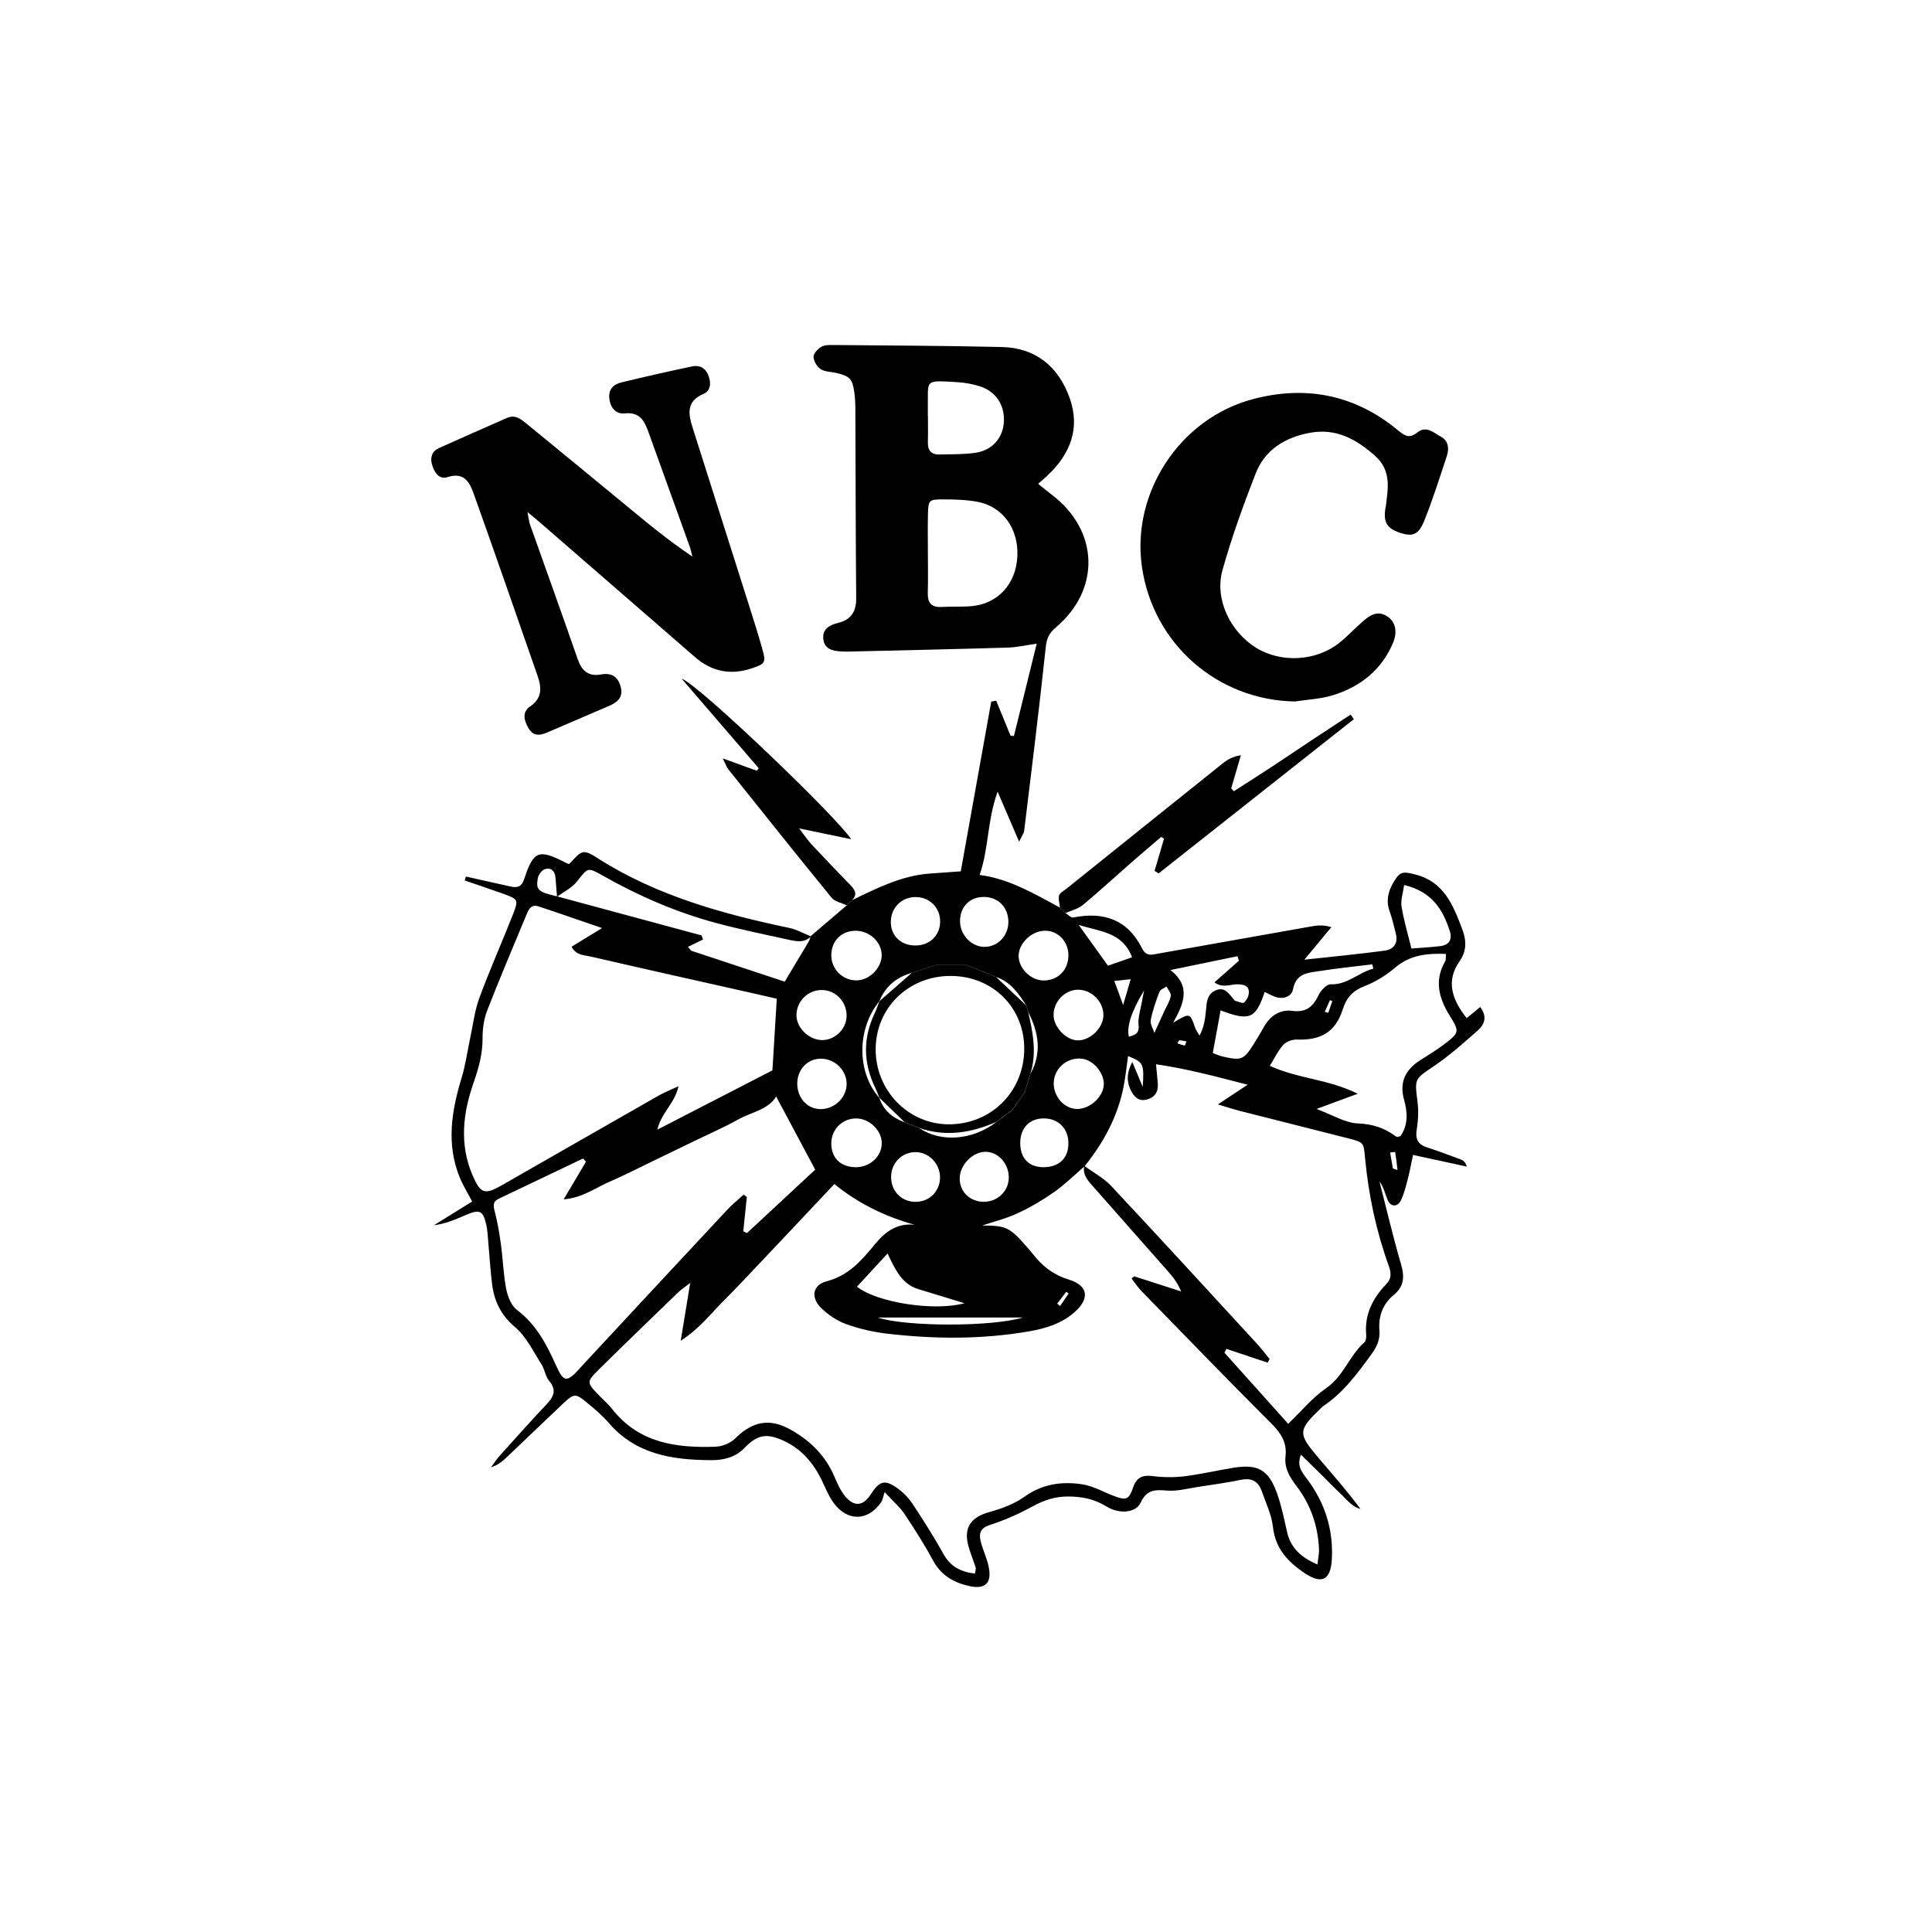 <svg width="112" height="112" viewBox="0 0 112 112" fill="none" xmlns="http://www.w3.org/2000/svg">
<path d="M49.393 52.184C50.827 51.493 52.249 50.768 53.877 50.643C54.493 50.595 55.111 50.554 55.697 50.512C56.289 47.218 56.876 43.944 57.463 40.671C57.559 40.654 57.655 40.639 57.751 40.623L58.581 42.647L58.778 42.671C59.206 40.932 59.635 39.195 60.099 37.314C59.461 37.404 58.943 37.526 58.421 37.542C55.314 37.634 52.206 37.702 49.098 37.775C48.981 37.778 48.864 37.767 48.749 37.762C48.248 37.74 47.782 37.618 47.726 37.032C47.669 36.445 48.109 36.228 48.589 36.109C49.355 35.921 49.641 35.437 49.634 34.663C49.603 31.008 49.602 27.354 49.586 23.699C49.585 23.389 49.57 23.076 49.529 22.769C49.42 21.959 49.267 21.801 48.466 21.618C48.164 21.549 47.811 21.556 47.57 21.395C47.358 21.254 47.17 20.933 47.161 20.685C47.153 20.494 47.404 20.235 47.603 20.111C47.784 19.999 48.054 19.998 48.284 20C51.549 20.031 54.813 20.041 58.076 20.117C60.05 20.163 61.357 21.258 62.005 23.061C62.643 24.833 62.042 26.334 60.706 27.582C60.566 27.713 60.419 27.837 60.181 28.046C60.474 28.281 60.724 28.489 60.983 28.686C63.706 30.764 63.818 34.169 61.206 36.374C60.82 36.7 60.678 37.001 60.623 37.518C60.247 41.072 59.803 44.619 59.372 48.166C59.356 48.303 59.253 48.429 59.079 48.793C58.64 47.773 58.285 46.945 57.832 45.893C57.226 47.571 57.326 49.181 56.79 50.722C58.491 50.939 59.955 51.808 61.446 52.614C61.553 52.719 61.661 52.824 61.768 52.929C61.918 53.021 62.088 53.215 62.214 53.189C63.978 52.833 65.371 53.307 66.204 54.975C66.457 55.484 66.803 55.342 67.182 55.274C70.129 54.749 73.076 54.226 76.024 53.704C76.36 53.645 76.699 53.605 77.181 53.748C76.709 54.317 76.237 54.886 75.615 55.635C77.298 55.45 78.784 55.308 80.262 55.112C80.803 55.04 81.068 54.673 80.911 54.096C80.799 53.684 80.717 53.26 80.568 52.861C80.343 52.26 80.454 51.72 80.759 51.189C81.151 50.511 81.309 50.505 82.071 50.701C83.697 51.123 84.229 52.449 84.744 53.797C84.995 54.455 85.071 55.071 84.602 55.743C83.814 56.869 84.169 57.95 85.026 59.021C85.281 58.811 85.521 58.615 85.809 58.378C86.233 58.935 86.062 59.391 85.664 59.741C84.85 60.457 84.036 61.186 83.142 61.793C82.007 62.563 82.001 62.511 82.172 63.842C82.24 64.371 82.219 64.929 82.131 65.457C82.038 66.02 82.184 66.343 82.733 66.518C83.398 66.731 84.053 66.979 84.708 67.225C84.844 67.277 84.957 67.388 85.033 67.629C84.025 67.411 83.019 67.192 81.915 66.952C81.806 67.462 81.725 67.914 81.609 68.357C81.502 68.769 81.399 69.19 81.219 69.572C81.022 69.989 80.617 69.978 80.441 69.559C80.292 69.209 80.226 68.825 79.97 68.493C80.381 70.092 80.754 71.702 81.218 73.285C81.43 74.004 81.402 74.57 80.804 75.062C80.151 75.6 79.9 76.319 79.966 77.139C80.01 77.687 79.799 78.101 79.488 78.527C78.685 79.629 77.884 80.727 76.728 81.5C76.664 81.543 76.61 81.601 76.554 81.655C75.244 82.911 75.229 83.096 76.422 84.5C77.25 85.475 78.099 86.434 78.87 87.477C78.347 87.335 78.048 86.9 77.684 86.561C77.314 86.218 76.967 85.848 76.606 85.493C76.226 85.117 75.841 84.746 75.417 84.331C75.138 85.033 75.529 85.405 75.822 85.805C76.824 87.174 77.301 88.7 77.207 90.399C77.14 91.594 76.627 91.861 75.644 91.204C74.68 90.56 73.939 89.794 73.796 88.533C73.716 87.816 73.385 87.123 73.139 86.429C72.943 85.878 72.56 85.66 71.95 85.785C71.113 85.957 70.266 86.073 69.42 86.203C68.845 86.29 68.258 86.453 67.69 86.412C67.003 86.363 66.496 86.31 66.128 87.106C65.846 87.715 64.881 87.787 64.139 87.329C63.442 86.9 62.725 86.756 61.926 86.753C61.155 86.749 60.499 86.976 59.831 87.342C59.056 87.766 58.234 88.131 57.395 88.4C56.831 88.58 56.736 88.893 56.852 89.354C56.974 89.842 57.201 90.305 57.308 90.796C57.517 91.757 57.14 92.155 56.19 91.946C55.293 91.749 54.546 91.321 54.079 90.448C53.584 89.524 53.014 88.638 52.435 87.765C52.187 87.392 51.832 87.092 51.284 86.497C51.187 86.789 51.169 86.964 51.08 87.09C50.31 88.189 49.131 88.217 48.326 87.125C48.031 86.725 47.847 86.239 47.626 85.786C47.131 84.776 46.429 83.969 45.386 83.503C44.421 83.071 43.897 83.174 43.146 83.951C42.615 84.5 41.921 84.651 41.223 84.647C38.999 84.636 36.871 84.323 35.292 82.49C34.913 82.051 34.459 81.67 34.011 81.299C33.365 80.764 33.274 80.774 32.645 81.365C31.54 82.406 30.45 83.461 29.349 84.504C29.105 84.735 28.84 84.945 28.464 85.06C28.637 84.831 28.793 84.587 28.983 84.374C29.867 83.39 30.749 82.403 31.656 81.44C32.071 81 32.311 80.614 31.832 80.049C31.616 79.794 31.584 79.391 31.397 79.102C30.917 78.356 30.517 77.494 29.863 76.939C29.045 76.247 28.655 75.445 28.528 74.454C28.43 73.683 28.388 72.906 28.316 72.131C28.279 71.745 28.271 71.35 28.184 70.974C27.998 70.182 27.808 70.096 27.044 70.419C26.445 70.672 25.854 70.945 25.156 71.027C25.885 70.575 26.613 70.124 27.372 69.654C27.107 69.146 26.84 68.721 26.653 68.264C25.857 66.317 26.179 64.389 26.767 62.457C26.991 61.725 27.09 60.955 27.252 60.204C27.421 59.416 27.514 58.597 27.79 57.848C28.394 56.208 29.108 54.61 29.747 52.984C30.068 52.164 30.03 52.121 29.191 51.82C28.444 51.551 27.691 51.3 26.94 51.041C26.964 50.965 26.986 50.89 27.009 50.814C27.87 51.007 28.729 51.201 29.591 51.391C29.975 51.476 30.237 51.42 30.387 50.966C30.933 49.295 31.23 49.197 32.861 50.048C32.894 50.066 32.933 50.069 32.989 50.086C33.252 49.851 33.496 49.467 33.803 49.407C34.079 49.354 34.443 49.625 34.734 49.808C38.118 51.938 41.891 52.981 45.753 53.792C46.188 53.883 46.594 54.117 47.013 54.285C46.622 54.681 46.148 54.57 45.697 54.472C44.295 54.165 42.887 53.876 41.501 53.503C39.203 52.886 37.032 51.943 34.961 50.771C34.052 50.256 34.086 50.292 33.45 51.097C33.157 51.467 32.685 51.695 32.292 51.988C32.262 51.614 32.232 51.24 32.201 50.867C32.171 50.486 31.933 50.28 31.594 50.383C31.411 50.44 31.208 50.716 31.175 50.919C31.065 51.609 31.19 51.702 32.311 51.968C35.097 52.721 37.884 53.473 40.669 54.226L40.756 54.464C40.464 54.606 40.172 54.749 39.881 54.891C39.942 54.965 40.003 55.038 40.063 55.112C41.86 55.706 43.657 56.301 45.491 56.907C45.926 56.184 46.404 55.391 46.876 54.595C46.934 54.497 46.958 54.378 46.998 54.268C47.696 53.672 48.394 53.077 49.092 52.48C49.194 52.381 49.294 52.282 49.396 52.182L49.393 52.184ZM58.678 64.359C58.919 64.011 59.161 63.664 59.403 63.316C59.512 62.965 59.622 62.612 59.733 62.261C60.409 61.04 60.213 59.849 59.609 58.672C59.572 58.545 59.535 58.417 59.496 58.29C59.047 57.6 58.59 56.916 57.749 56.639C57.173 56.408 56.597 56.176 56.02 55.945C55.425 55.945 54.831 55.945 54.235 55.945L54.264 55.935C53.788 56.095 53.31 56.256 52.834 56.416L52.863 56.399C51.967 56.647 51.319 57.18 50.971 58.056L50.99 58.029C49.66 59.636 49.661 62.178 50.99 63.66L50.971 63.633C51.211 64.368 51.739 64.809 52.448 65.062C52.731 65.174 53.014 65.285 53.298 65.397C54.535 66.249 56.404 66.099 57.766 65.039L57.739 65.058C58.059 64.818 58.38 64.579 58.7 64.338L58.676 64.361L58.678 64.359ZM62.877 67.609C62.288 68.115 61.731 68.667 61.099 69.112C60.435 69.579 59.723 69.994 58.987 70.337C58.333 70.642 57.619 70.816 56.937 71.044C58.305 71.047 58.521 71.145 59.442 72.185C59.596 72.36 59.751 72.535 59.894 72.719C60.434 73.406 61.07 73.907 61.942 74.172C63.077 74.518 63.193 75.255 62.316 76.047C61.565 76.726 60.627 77.011 59.667 77.177C56.926 77.654 54.17 77.634 51.417 77.312C50.613 77.217 49.804 77.033 49.045 76.757C48.517 76.566 48.003 76.218 47.599 75.82C46.986 75.217 47.105 74.491 47.919 74.278C49.196 73.945 49.957 73.063 50.723 72.126C51.312 71.406 52.01 70.89 53.024 71.001C51.294 70.521 49.737 69.758 48.369 68.639C47.603 69.453 46.887 70.216 46.169 70.977C45.475 71.712 44.783 72.449 44.087 73.182C43.363 73.943 42.65 74.713 41.906 75.454C41.184 76.173 40.561 77.012 39.462 77.727C39.663 76.504 39.818 75.558 40.012 74.373C39.623 74.674 39.462 74.777 39.327 74.908C37.79 76.395 36.248 77.877 34.728 79.381C33.977 80.123 33.996 80.142 34.771 80.937C35.015 81.188 35.283 81.419 35.498 81.694C37.047 83.662 39.212 83.948 41.489 83.866C41.877 83.852 42.346 83.661 42.619 83.39C43.623 82.398 44.598 82.193 45.821 82.872C46.973 83.511 47.87 84.398 48.389 85.639C48.553 86.029 48.735 86.434 49.003 86.751C49.526 87.37 50.038 87.306 50.473 86.637C50.992 85.84 51.291 85.75 52.035 86.282C52.374 86.524 52.682 86.85 52.912 87.197C53.533 88.136 54.139 89.089 54.685 90.073C55.104 90.832 55.712 91.127 56.518 91.222C56.547 91.021 56.585 90.937 56.564 90.873C56.444 90.505 56.3 90.145 56.184 89.778C55.81 88.599 56.227 87.96 57.406 87.639C58.105 87.448 58.824 87.171 59.407 86.755C60.441 86.019 61.565 85.869 62.736 86.047C63.369 86.144 63.964 86.491 64.576 86.723C65.273 86.988 65.438 86.955 65.688 86.233C65.899 85.624 66.242 85.498 66.839 85.572C67.442 85.647 68.069 85.655 68.672 85.58C69.634 85.461 70.583 85.234 71.542 85.082C72.918 84.865 73.538 85.209 74.02 86.542C74.283 87.27 74.439 88.037 74.609 88.795C74.821 89.749 75.439 90.289 76.372 90.697C76.413 90.33 76.476 90.067 76.464 89.808C76.406 88.45 75.975 87.213 75.148 86.134C74.756 85.62 74.445 85.091 74.522 84.433C74.619 83.617 74.251 83.071 73.691 82.512C71.161 79.983 68.673 77.412 66.177 74.849C65.961 74.629 65.791 74.363 65.6 74.117C65.648 74.074 65.696 74.03 65.744 73.987C66.653 74.28 67.564 74.573 68.473 74.866C68.248 74.32 67.948 73.969 67.642 73.622C66.227 72.019 64.807 70.419 63.396 68.813C63.09 68.465 62.744 68.124 62.858 67.588C63.379 67.97 63.977 68.281 64.41 68.744C67.254 71.781 70.064 74.851 72.881 77.913C73.135 78.19 73.361 78.493 73.599 78.784C73.56 78.854 73.522 78.924 73.483 78.994C72.688 78.728 71.893 78.461 71.098 78.195C71.058 78.267 71.019 78.339 70.979 78.412C72.212 79.787 73.444 81.162 74.677 82.54C75.47 81.78 76.092 81.011 76.874 80.478C77.89 79.787 78.219 78.59 79.092 77.819C79.186 77.736 79.212 77.525 79.2 77.381C79.094 76.203 79.578 75.263 80.362 74.442C80.671 74.12 80.66 73.808 80.508 73.386C79.782 71.373 79.337 69.287 79.136 67.155C79.05 66.241 79.079 66.227 78.181 65.997C76.073 65.458 73.962 64.932 71.853 64.395C71.492 64.303 71.136 64.183 70.604 64.024C71.211 63.621 71.668 63.319 72.325 62.882C70.425 62.388 68.775 61.952 67.014 61.695C67.059 62.191 67.104 62.535 67.12 62.882C67.141 63.329 66.922 63.622 66.49 63.74C66.017 63.871 65.741 63.58 65.563 63.221C65.321 62.737 65.288 62.235 65.64 61.563C65.872 62.118 66.027 62.487 66.246 63.008C66.331 61.655 66.296 61.589 65.396 61.221C65.313 61.796 65.253 62.373 65.146 62.941C64.813 64.7 63.986 66.225 62.875 67.608L62.877 67.609ZM34.901 53.8C33.549 53.336 32.392 52.93 31.226 52.547C30.758 52.393 30.624 52.77 30.49 53.097C29.732 54.925 28.954 56.747 28.239 58.591C28.047 59.086 27.972 59.655 27.975 60.19C27.977 61.102 27.75 61.922 27.449 62.782C26.836 64.527 26.625 66.337 27.391 68.123C27.856 69.207 28.088 69.283 29.103 68.704C32.139 66.967 35.173 65.228 38.212 63.496C38.526 63.318 38.867 63.187 39.333 62.97C39.117 63.971 38.339 64.496 38.107 65.487C40.445 64.282 42.596 63.174 44.778 62.051C44.855 60.791 44.941 59.371 45.031 57.897C44.66 57.812 44.288 57.724 43.914 57.64C40.693 56.915 37.47 56.199 34.254 55.454C33.879 55.368 33.399 55.394 33.133 54.883C33.679 54.549 34.191 54.235 34.902 53.801L34.901 53.8ZM44.994 63.563C44.543 64.331 43.552 64.471 42.772 64.908C41.961 65.363 41.101 65.734 40.263 66.142C39.459 66.532 38.654 66.922 37.85 67.309C37.01 67.713 36.18 68.143 35.324 68.512C34.511 68.862 33.774 69.437 32.675 69.529C33.164 68.706 33.567 68.026 33.97 67.347C33.913 67.285 33.857 67.223 33.8 67.16C32.169 67.939 30.538 68.716 28.906 69.495C28.535 69.673 28.604 69.935 28.692 70.275C28.855 70.904 28.959 71.552 29.047 72.198C29.161 73.043 29.182 73.905 29.348 74.739C29.433 75.171 29.643 75.691 29.972 75.94C31.079 76.776 31.682 77.926 32.225 79.135C32.669 80.126 32.844 80.158 33.564 79.379C33.643 79.294 33.717 79.203 33.796 79.118C36.575 76.129 39.352 73.138 42.137 70.154C42.437 69.832 42.784 69.553 43.11 69.256C43.172 69.3 43.232 69.344 43.294 69.389C43.225 70.051 43.157 70.714 43.089 71.376C43.159 71.412 43.23 71.448 43.3 71.486C44.65 70.231 46 68.974 47.258 67.805C46.459 66.309 45.696 64.879 44.993 63.562L44.994 63.563ZM83.825 55.3C82.741 55.258 81.758 55.349 80.88 56.093C80.356 56.538 79.738 56.922 79.099 57.169C78.413 57.434 78.058 57.831 77.836 58.528C77.421 59.83 76.557 60.319 75.18 60.264C74.917 60.254 74.569 60.381 74.396 60.569C74.094 60.9 73.898 61.327 73.613 61.786C75.235 62.54 76.982 62.546 78.709 63.406C77.846 63.724 77.216 63.957 76.32 64.287C77.277 64.643 77.984 65.097 78.708 65.125C79.578 65.16 80.28 65.39 80.942 65.895C80.984 65.928 81.089 65.879 81.182 65.866C81.646 65.207 81.597 64.472 81.395 63.751C81.11 62.73 81.475 62.014 82.322 61.468C82.812 61.153 83.316 60.853 83.775 60.497C84.596 59.858 84.614 59.804 84.051 58.897C83.413 57.872 83.131 56.846 83.781 55.722C83.832 55.632 83.808 55.497 83.825 55.301V55.3ZM53.79 32.006C53.79 32.784 53.809 33.562 53.785 34.338C53.766 34.91 53.957 35.218 54.577 35.186C55.159 35.154 55.745 35.189 56.324 35.139C57.852 35.004 58.9 33.848 58.977 32.254C59.054 30.651 58.135 29.361 56.652 29.087C56.008 28.97 55.34 28.951 54.682 28.95C53.846 28.95 53.817 28.991 53.795 29.79C53.775 30.528 53.79 31.267 53.791 32.006H53.79ZM53.788 24.116C53.788 24.116 53.791 24.116 53.794 24.116C53.794 24.618 53.804 25.121 53.79 25.623C53.778 26.096 53.972 26.364 54.464 26.348C55.157 26.327 55.86 26.35 56.543 26.25C57.529 26.107 58.145 25.382 58.197 24.448C58.249 23.497 57.74 22.699 56.821 22.4C56.386 22.259 55.918 22.178 55.459 22.152C53.544 22.041 53.814 22.004 53.788 23.654C53.786 23.808 53.788 23.963 53.788 24.117V24.116ZM79.612 56.154C79.592 56.071 79.573 55.987 79.553 55.904C78.541 56.03 77.524 56.131 76.518 56.29C75.855 56.394 75.135 56.398 74.958 57.351C74.881 57.769 74.388 57.964 73.905 57.78C73.705 57.704 73.515 57.6 73.313 57.506C72.793 59.065 72.438 59.209 70.759 58.572C70.609 59.392 70.459 60.206 70.306 61.044C70.518 61.121 70.693 61.206 70.877 61.248C71.966 61.497 72.096 61.446 72.687 60.516C72.895 60.189 73.088 59.853 73.279 59.516C73.639 58.881 74.214 58.508 74.904 58.6C75.722 58.707 76.113 58.366 76.434 57.695C76.564 57.422 76.905 57.053 77.139 57.061C78.13 57.096 78.758 56.37 79.613 56.154H79.612ZM71.825 55.695L71.734 55.433C70.498 55.689 69.26 55.945 67.853 56.234C69.067 57.196 68.616 58.191 68.011 59.283C68.987 58.706 68.982 58.708 69.281 59.575C69.337 59.738 69.453 59.882 69.54 60.033C69.803 59.536 69.866 59.056 69.911 58.573C69.954 58.103 69.97 57.614 70.493 57.404C71.022 57.191 71.247 57.63 71.525 57.939C71.551 57.968 71.577 58.009 71.608 58.017C71.783 58.062 72.037 58.19 72.12 58.12C72.27 57.992 72.388 57.748 72.397 57.548C72.417 57.135 72.1 57.074 71.762 57.061C71.34 57.044 70.885 57.312 70.403 56.947C70.919 56.492 71.372 56.092 71.824 55.692L71.825 55.695ZM49.678 74.591C50.849 75.517 54.169 76.03 55.915 75.549C55.007 75.271 54.127 75 53.244 74.734C52.264 74.44 51.886 73.566 51.453 72.666C50.81 73.363 50.268 73.952 49.678 74.59V74.591ZM81.398 51.304C81.335 51.778 81.19 52.184 81.25 52.556C81.375 53.34 81.607 54.107 81.821 54.986C82.354 54.944 82.923 54.916 83.486 54.848C84.025 54.783 84.206 54.454 84.038 53.946C83.635 52.729 83.027 51.697 81.398 51.304ZM62.712 61.373C61.895 61.283 61.156 61.885 61.09 62.693C61.026 63.465 61.596 64.199 62.322 64.282C63.058 64.365 63.9 63.689 63.983 62.946C64.06 62.26 63.405 61.448 62.712 61.373ZM47.668 57.394C46.849 57.371 46.169 58.038 46.172 58.858C46.174 59.57 46.863 60.259 47.607 60.292C48.36 60.328 49.045 59.696 49.077 58.937C49.111 58.107 48.479 57.414 47.668 57.392V57.394ZM62.557 57.375C61.768 57.346 61.072 58.037 61.076 58.847C61.079 59.543 61.804 60.303 62.474 60.312C63.176 60.322 63.902 59.647 63.962 58.93C64.026 58.154 63.349 57.405 62.557 57.376V57.375ZM61.936 55.344C61.92 54.542 61.302 53.929 60.539 53.956C59.759 53.983 59.017 54.734 59.052 55.461C59.087 56.187 59.787 56.846 60.515 56.84C61.357 56.833 61.954 56.205 61.936 55.344ZM49.683 56.833C50.459 56.809 51.17 56.033 51.11 55.277C51.051 54.544 50.355 53.944 49.579 53.957C48.765 53.97 48.194 54.553 48.191 55.374C48.187 56.193 48.868 56.859 49.683 56.833ZM49.586 67.664C50.429 67.68 51.126 67.035 51.117 66.253C51.108 65.537 50.417 64.859 49.676 64.838C48.849 64.814 48.187 65.462 48.191 66.29C48.194 67.125 48.728 67.649 49.586 67.664ZM47.615 64.296C48.43 64.274 49.108 63.577 49.08 62.788C49.052 61.988 48.34 61.341 47.524 61.375C46.758 61.406 46.19 62.06 46.219 62.877C46.248 63.706 46.848 64.316 47.614 64.296H47.615ZM54.495 68.253C54.495 67.437 53.814 66.761 53.021 66.791C52.247 66.821 51.66 67.441 51.658 68.231C51.658 69.077 52.288 69.697 53.123 69.671C53.907 69.648 54.495 69.04 54.495 68.253ZM56.964 51.998C56.166 52.027 55.629 52.622 55.655 53.448C55.681 54.261 56.385 54.938 57.153 54.889C57.907 54.841 58.477 54.191 58.456 53.403C58.432 52.548 57.815 51.967 56.964 51.998ZM61.936 66.224C61.908 65.363 61.296 64.799 60.43 64.838C59.628 64.873 59.128 65.442 59.144 66.304C59.16 67.209 59.716 67.717 60.629 67.66C61.47 67.608 61.962 67.067 61.935 66.224H61.936ZM58.481 68.268C58.486 67.471 57.894 66.797 57.168 66.772C56.392 66.747 55.619 67.541 55.635 68.347C55.65 69.084 56.208 69.636 56.968 69.668C57.796 69.702 58.477 69.072 58.48 68.268H58.481ZM53.04 54.812C53.866 54.821 54.471 54.267 54.5 53.471C54.531 52.63 53.888 51.984 53.042 52.003C52.253 52.02 51.655 52.625 51.642 53.423C51.628 54.227 52.206 54.801 53.04 54.811V54.812ZM62.535 53.623C63.185 54.528 63.705 55.253 64.231 55.984C64.714 55.815 65.132 55.668 65.626 55.494C65.083 54.057 63.838 54.017 62.535 53.622V53.623ZM59.3 76.377H50.878C52.487 76.918 57.509 76.924 59.3 76.377ZM66.919 59.879C67.133 59.413 67.323 58.998 67.513 58.581C67.64 58.302 67.82 58.031 67.87 57.738C67.898 57.572 67.712 57.37 67.622 57.184C67.48 57.29 67.261 57.365 67.209 57.506C67.007 58.035 66.819 58.576 66.71 59.131C66.666 59.355 66.84 59.621 66.918 59.88L66.919 59.879ZM65.44 60.099C65.783 59.998 66.059 59.934 66.004 59.422C65.957 58.991 66.118 58.538 66.193 58.094C66.232 57.869 66.281 57.645 66.325 57.42C65.599 58.611 65.304 59.504 65.44 60.097V60.099ZM65.547 56.767C65.149 56.809 64.905 56.834 64.597 56.867C64.775 57.349 64.921 57.745 65.11 58.26C65.267 57.723 65.383 57.329 65.547 56.765V56.767ZM81.017 67.828C80.97 67.433 80.932 67.108 80.879 66.783C80.877 66.776 80.687 66.799 80.585 66.809C80.638 67.116 80.688 67.424 80.745 67.73C80.749 67.746 80.804 67.752 81.017 67.827V67.828ZM76.797 58.654C76.866 58.675 76.934 58.695 77.002 58.716L77.236 58.033C77.19 58.016 77.145 57.999 77.099 57.982C76.999 58.206 76.897 58.43 76.797 58.654ZM61.286 75.576C61.342 75.621 61.399 75.667 61.455 75.712C61.621 75.469 61.787 75.228 61.953 74.985C61.905 74.952 61.857 74.919 61.809 74.887C61.635 75.116 61.46 75.346 61.286 75.575V75.576ZM68.783 60.371C68.633 60.345 68.501 60.309 68.371 60.311C68.332 60.311 68.295 60.426 68.257 60.486C68.397 60.532 68.535 60.581 68.678 60.615C68.688 60.617 68.727 60.503 68.783 60.371Z" fill="black"/>
<path d="M30.582 29.695C30.657 30.088 30.666 30.243 30.717 30.384C31.638 32.985 32.577 35.578 33.479 38.184C33.718 38.875 34.092 39.236 34.85 39.098C35.441 38.99 35.821 39.214 35.981 39.814C36.156 40.471 35.741 40.735 35.251 40.947C34.075 41.458 32.892 41.951 31.717 42.465C31.27 42.66 30.901 42.675 30.626 42.194C30.368 41.744 30.26 41.274 30.738 40.949C31.436 40.472 31.4 39.86 31.171 39.2C29.947 35.678 28.723 32.156 27.47 28.645C27.232 27.977 26.923 27.341 25.94 27.66C25.456 27.817 25.177 27.384 25.047 26.939C24.922 26.511 25.041 26.158 25.46 25.969C26.77 25.379 28.086 24.801 29.402 24.224C29.883 24.014 30.221 24.314 30.552 24.585C32.387 26.088 34.223 27.589 36.051 29.1C37.364 30.185 38.666 31.281 40.14 32.265C40.085 32.062 40.045 31.856 39.974 31.658C39.186 29.465 38.39 27.274 37.603 25.079C37.368 24.425 37.111 23.873 36.229 23.965C35.688 24.021 35.387 23.633 35.323 23.099C35.26 22.575 35.566 22.279 36.017 22.17C37.375 21.84 38.739 21.532 40.106 21.244C40.582 21.143 40.931 21.349 41.094 21.84C41.233 22.265 41.179 22.665 40.767 22.842C39.782 23.268 39.897 23.989 40.15 24.785C41.246 28.228 42.338 31.672 43.429 35.118C43.687 35.933 43.946 36.748 44.178 37.57C44.419 38.418 44.376 38.479 43.578 38.745C42.355 39.155 41.259 38.936 40.288 38.09C37.265 35.463 34.24 32.837 31.216 30.213C31.073 30.088 30.923 29.971 30.585 29.692L30.582 29.695Z" fill="black"/>
<path d="M75.074 40.665C70.588 40.595 66.849 37.337 66.2 32.868C65.576 28.577 68.389 24.262 72.626 23.139C75.67 22.332 78.489 22.868 80.963 24.88C81.35 25.194 81.647 25.492 82.156 25.075C82.67 24.652 83.11 25.083 83.532 25.316C83.983 25.566 84.012 26.014 83.871 26.445C83.457 27.699 83.057 28.96 82.567 30.186C82.246 30.992 81.893 31.118 81.221 30.906C80.4 30.648 80.181 30.293 80.317 29.442C80.322 29.404 80.335 29.366 80.34 29.328C80.469 28.288 80.67 27.276 79.708 26.421C78.601 25.436 77.427 24.806 75.909 25.094C74.483 25.365 73.326 26.076 72.79 27.453C72.071 29.296 71.394 31.166 70.864 33.069C70.398 34.744 71.336 36.653 72.844 37.568C74.297 38.45 76.323 38.33 77.659 37.252C78.142 36.862 78.565 36.4 79.037 35.995C79.433 35.655 79.868 35.383 80.405 35.721C80.886 36.024 81.04 36.595 80.749 37.283C80.081 38.855 78.843 39.821 77.251 40.309C76.555 40.522 75.802 40.551 75.075 40.665H75.074Z" fill="black"/>
<path d="M61.768 52.93C61.661 52.825 61.553 52.72 61.446 52.615C61.424 52.377 61.341 52.123 61.399 51.907C61.441 51.752 61.669 51.643 61.82 51.522C64.847 49.091 67.875 46.66 70.907 44.235C71.168 44.025 71.466 43.859 71.936 43.782C71.749 44.422 71.562 45.063 71.374 45.703C71.426 45.758 71.478 45.813 71.53 45.868C72.284 45.382 73.042 44.901 73.792 44.408C74.538 43.919 75.277 43.416 76.02 42.923C76.778 42.421 77.54 41.924 78.3 41.424C78.361 41.513 78.423 41.601 78.484 41.691C74.712 44.671 70.941 47.652 67.168 50.631C67.089 50.583 67.009 50.537 66.931 50.489C67.113 49.865 67.296 49.243 67.479 48.62L67.318 48.516C66.736 49.014 66.149 49.507 65.573 50.011C64.638 50.83 63.725 51.674 62.77 52.467C62.496 52.694 62.105 52.781 61.767 52.931L61.768 52.93Z" fill="black"/>
<path d="M49.39 52.184C49.288 52.283 49.188 52.382 49.086 52.483C48.789 52.339 48.398 52.273 48.209 52.041C46.194 49.576 44.21 47.085 42.222 44.598C42.131 44.485 42.085 44.337 41.897 43.964C42.691 44.253 43.281 44.468 43.871 44.681C43.909 44.633 43.949 44.586 43.987 44.538C42.496 42.806 41.007 41.076 39.516 39.344C40.5 39.674 48.593 47.44 49.34 48.649C48.334 48.44 47.451 48.256 46.327 48.024C46.646 48.438 46.82 48.706 47.035 48.937C47.777 49.732 48.528 50.518 49.286 51.298C49.558 51.578 49.734 51.845 49.388 52.186L49.39 52.184Z" fill="black"/>
<path d="M56.017 55.943C56.594 56.174 57.169 56.407 57.746 56.638C58.329 57.188 58.91 57.739 59.493 58.289C59.53 58.416 59.568 58.543 59.606 58.671C59.88 59.859 60.115 61.049 59.73 62.26C59.62 62.611 59.51 62.964 59.4 63.315C59.158 63.663 58.916 64.01 58.674 64.358L58.698 64.334C58.378 64.575 58.057 64.814 57.737 65.055L57.764 65.035C56.316 65.672 54.837 65.921 53.295 65.393C53.012 65.281 52.729 65.17 52.446 65.058C51.953 64.582 51.461 64.106 50.969 63.629L50.989 63.656C50.9 63.444 50.818 63.227 50.72 63.02C50.045 61.607 50.026 60.194 50.692 58.772C50.805 58.531 50.89 58.275 50.989 58.025L50.969 58.052C51.599 57.499 52.231 56.947 52.861 56.395L52.832 56.413C53.308 56.253 53.786 56.092 54.262 55.931L54.233 55.941C54.828 55.941 55.423 55.941 56.018 55.941L56.017 55.943ZM59.376 60.815C59.39 58.401 57.53 56.566 55.081 56.576C52.648 56.587 50.766 58.442 50.763 60.832C50.76 63.232 52.666 65.181 55.013 65.178C57.466 65.175 59.363 63.28 59.377 60.815H59.376Z" fill="black"/>
</svg>
